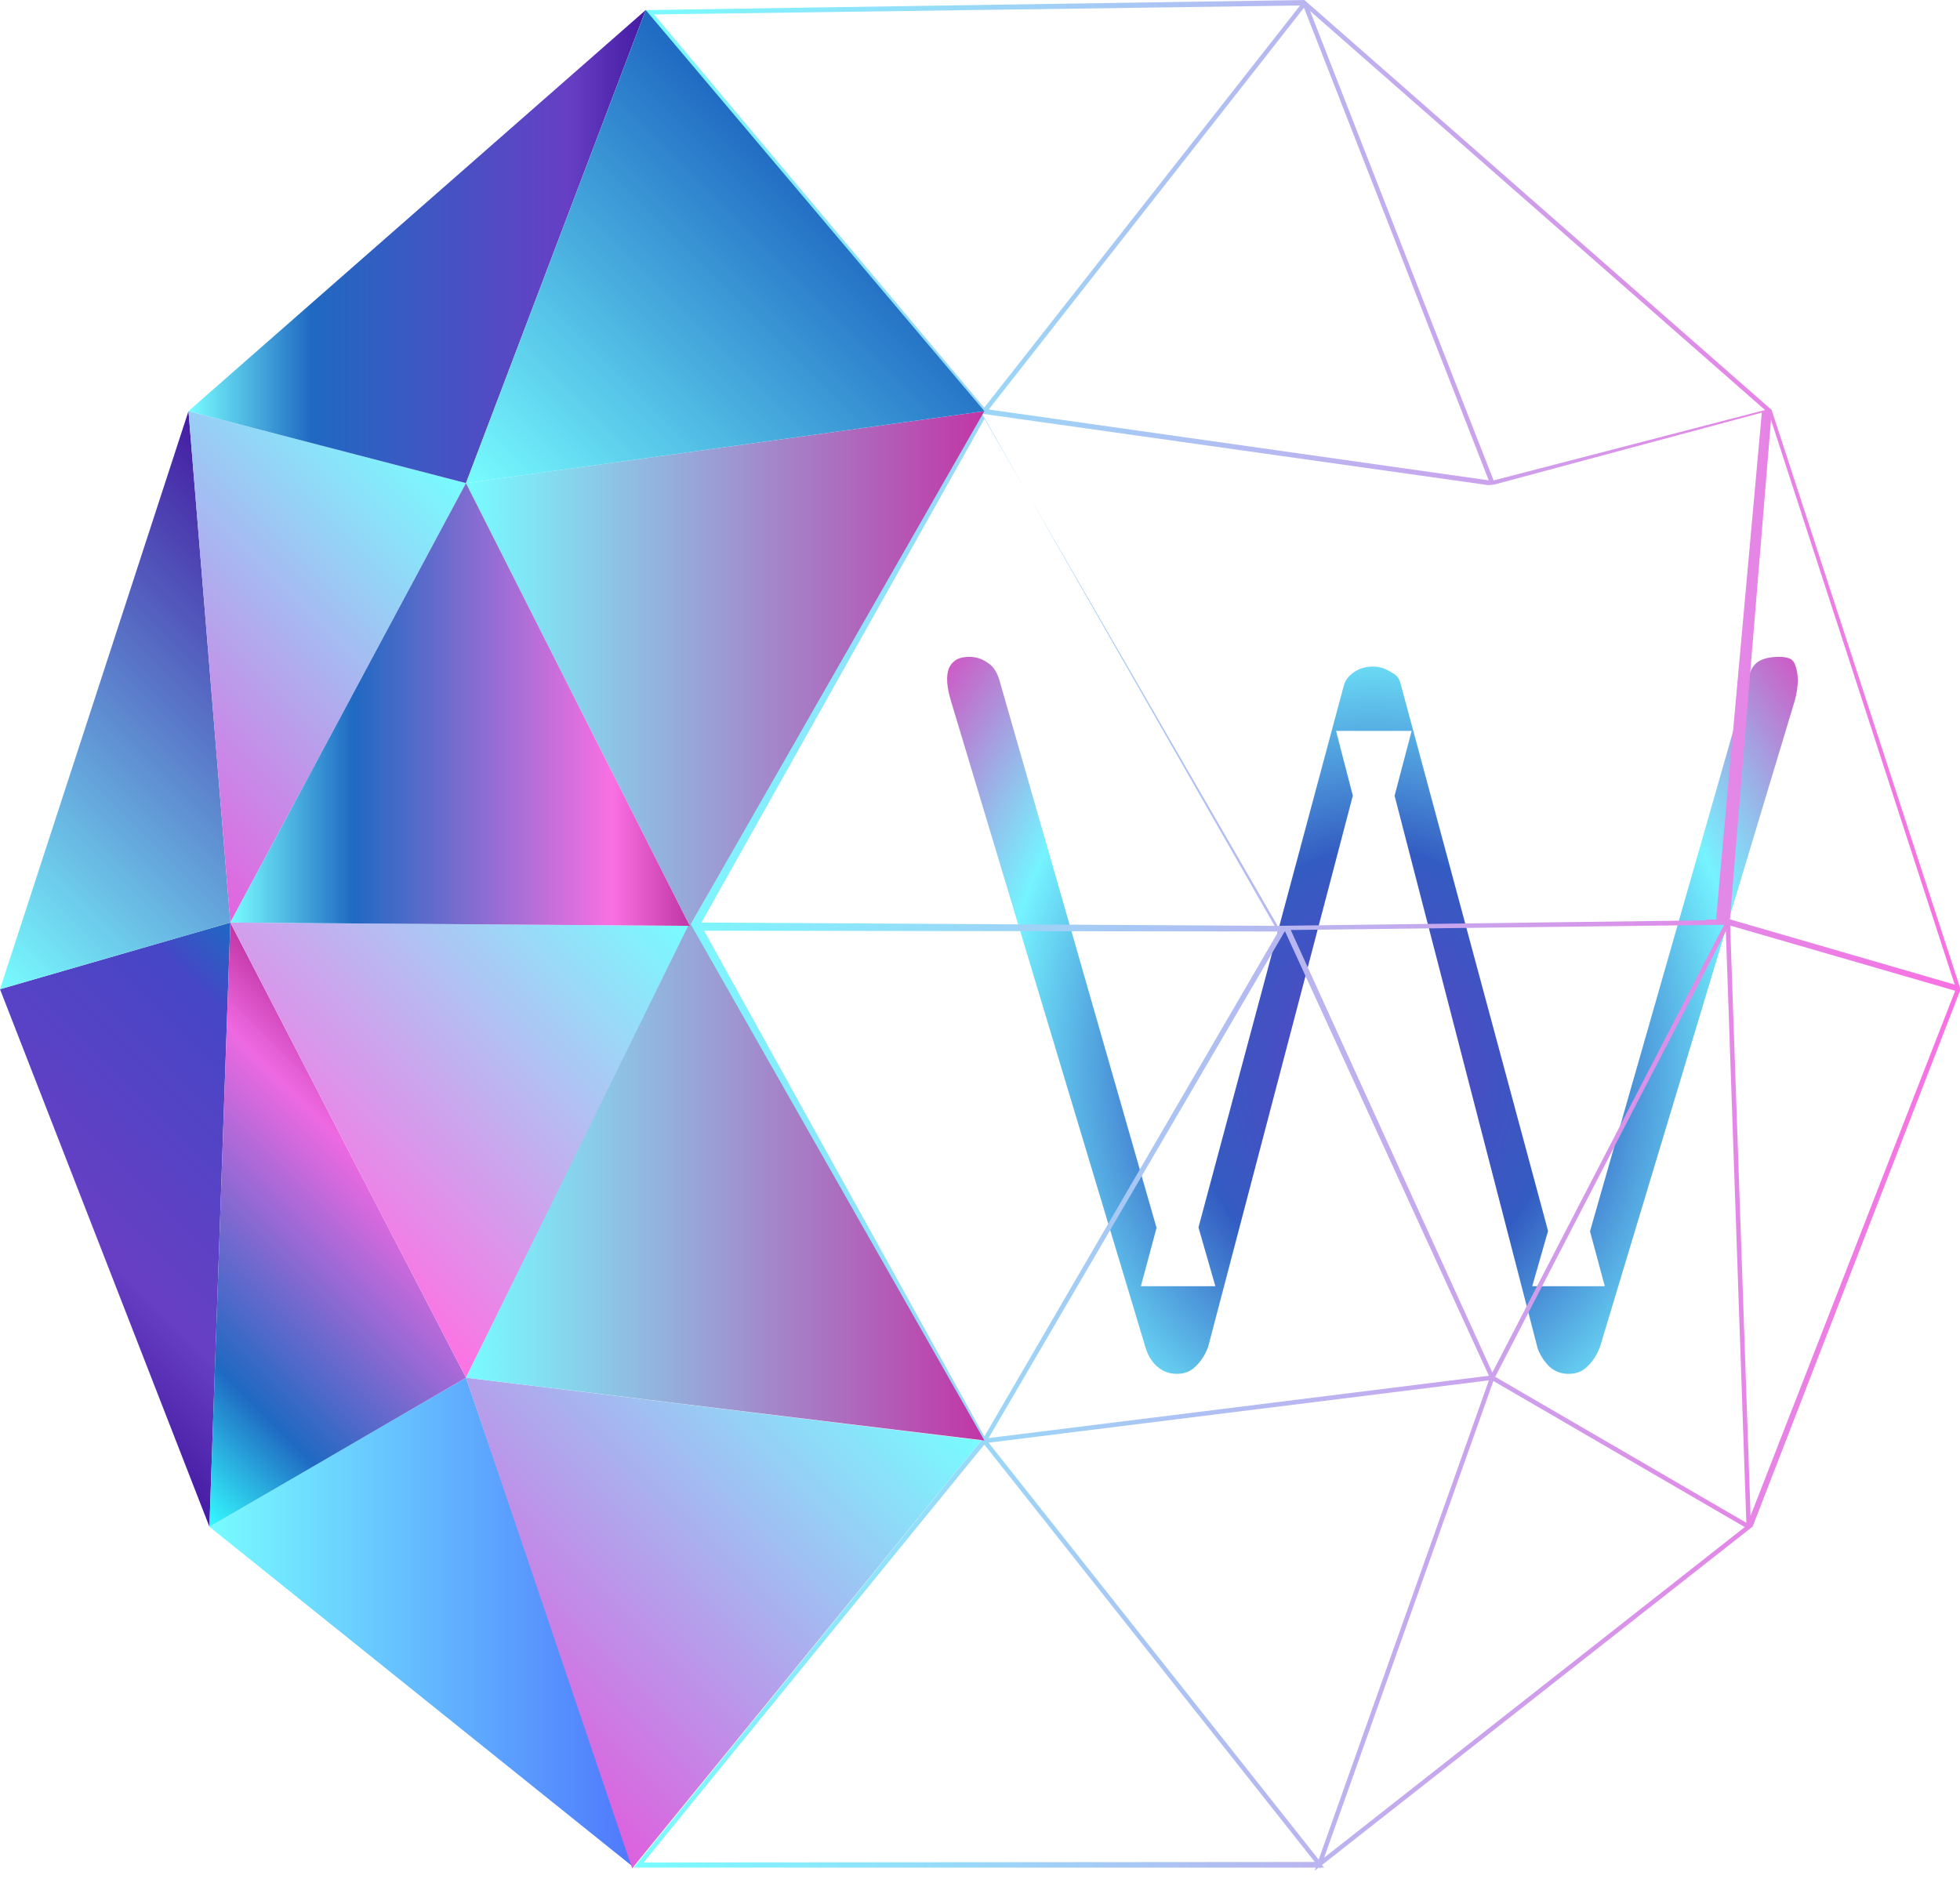 
<svg width="97" height="93" viewBox="0 0 97 93" fill="none" xmlns="http://www.w3.org/2000/svg">
<g clip-path="url(#clip0_848_21)">
<mask id="path-1-outside-1_848_21" maskUnits="userSpaceOnUse" x="44" y="30" width="47" height="40" fill="black">
<rect fill="white" x="44" y="30" width="47" height="40"/>
<path d="M58.245 69C57.669 69 57.157 68.824 56.709 68.472C56.261 68.12 55.941 67.64 55.749 67.032L46.101 34.968C45.781 33.912 45.797 33.08 46.149 32.472C46.533 31.832 47.141 31.512 47.973 31.512C48.517 31.512 49.013 31.672 49.461 31.992C49.909 32.28 50.229 32.744 50.421 33.384L58.821 62.664H57.765L65.541 33.672C65.669 33.192 65.957 32.792 66.405 32.472C66.853 32.152 67.365 31.992 67.941 31.992C68.453 31.992 68.933 32.136 69.381 32.424C69.861 32.68 70.165 33.08 70.293 33.624L78.117 62.664H77.157L85.605 33.144C85.925 32.056 86.741 31.512 88.053 31.512C88.949 31.512 89.525 31.864 89.781 32.568C90.037 33.24 90.037 34.04 89.781 34.968L80.133 66.984C79.909 67.592 79.573 68.088 79.125 68.472C78.709 68.824 78.213 69 77.637 69C77.029 69 76.501 68.808 76.053 68.424C75.637 68.04 75.333 67.576 75.141 67.032L67.413 37.176H68.565L60.741 66.984C60.517 67.592 60.181 68.088 59.733 68.472C59.317 68.824 58.821 69 58.245 69Z"/>
</mask>
<path d="M58.245 69C57.669 69 57.157 68.824 56.709 68.472C56.261 68.12 55.941 67.64 55.749 67.032L46.101 34.968C45.781 33.912 45.797 33.08 46.149 32.472C46.533 31.832 47.141 31.512 47.973 31.512C48.517 31.512 49.013 31.672 49.461 31.992C49.909 32.28 50.229 32.744 50.421 33.384L58.821 62.664H57.765L65.541 33.672C65.669 33.192 65.957 32.792 66.405 32.472C66.853 32.152 67.365 31.992 67.941 31.992C68.453 31.992 68.933 32.136 69.381 32.424C69.861 32.68 70.165 33.08 70.293 33.624L78.117 62.664H77.157L85.605 33.144C85.925 32.056 86.741 31.512 88.053 31.512C88.949 31.512 89.525 31.864 89.781 32.568C90.037 33.24 90.037 34.04 89.781 34.968L80.133 66.984C79.909 67.592 79.573 68.088 79.125 68.472C78.709 68.824 78.213 69 77.637 69C77.029 69 76.501 68.808 76.053 68.424C75.637 68.04 75.333 67.576 75.141 67.032L67.413 37.176H68.565L60.741 66.984C60.517 67.592 60.181 68.088 59.733 68.472C59.317 68.824 58.821 69 58.245 69Z" fill="url(#paint0_radial_848_21)"/>
<path d="M55.749 67.032L54.791 67.32L54.795 67.333L55.749 67.032ZM46.101 34.968L47.058 34.68L47.058 34.678L46.101 34.968ZM46.149 32.472L45.291 31.957L45.287 31.964L45.283 31.971L46.149 32.472ZM49.461 31.992L48.879 32.806L48.899 32.82L48.92 32.833L49.461 31.992ZM50.421 33.384L51.382 33.108L51.378 33.097L50.421 33.384ZM58.821 62.664V63.664H60.148L59.782 62.388L58.821 62.664ZM57.765 62.664L56.799 62.405L56.461 63.664H57.765V62.664ZM65.541 33.672L66.506 33.931L66.507 33.93L65.541 33.672ZM69.381 32.424L68.84 33.265L68.874 33.287L68.91 33.306L69.381 32.424ZM70.293 33.624L69.319 33.853L69.323 33.869L69.327 33.884L70.293 33.624ZM78.117 62.664V63.664H79.422L79.082 62.404L78.117 62.664ZM77.157 62.664L76.195 62.389L75.83 63.664H77.157V62.664ZM85.605 33.144L84.645 32.862L84.643 32.869L85.605 33.144ZM89.781 32.568L88.841 32.91L88.843 32.917L88.846 32.924L89.781 32.568ZM89.781 34.968L90.738 35.257L90.741 35.245L90.745 35.234L89.781 34.968ZM80.133 66.984L81.071 67.33L81.081 67.301L81.09 67.272L80.133 66.984ZM79.125 68.472L79.77 69.235L79.775 69.231L79.125 68.472ZM76.053 68.424L75.374 69.159L75.388 69.171L75.402 69.183L76.053 68.424ZM75.141 67.032L74.172 67.283L74.183 67.324L74.198 67.365L75.141 67.032ZM67.413 37.176V36.176H66.121L66.445 37.427L67.413 37.176ZM68.565 37.176L69.532 37.43L69.861 36.176H68.565V37.176ZM60.741 66.984L61.679 67.33L61.696 67.284L61.708 67.238L60.741 66.984ZM59.733 68.472L60.379 69.235L60.383 69.231L59.733 68.472ZM58.245 68C57.89 68 57.596 67.898 57.326 67.686L56.091 69.258C56.717 69.75 57.447 70 58.245 70V68ZM57.326 67.686C57.055 67.472 56.841 67.171 56.702 66.731L54.795 67.333C55.04 68.109 55.466 68.767 56.091 69.258L57.326 67.686ZM56.706 66.744L47.058 34.68L45.143 35.256L54.791 67.32L56.706 66.744ZM47.058 34.678C46.773 33.739 46.863 33.234 47.014 32.973L45.283 31.971C44.73 32.926 44.788 34.085 45.144 35.258L47.058 34.678ZM47.006 32.986C47.186 32.687 47.444 32.512 47.973 32.512V30.512C46.838 30.512 45.879 30.977 45.291 31.957L47.006 32.986ZM47.973 32.512C48.306 32.512 48.599 32.605 48.879 32.806L50.042 31.178C49.426 30.739 48.728 30.512 47.973 30.512V32.512ZM48.92 32.833C49.12 32.962 49.321 33.2 49.463 33.671L51.378 33.097C51.136 32.288 50.697 31.598 50.001 31.151L48.92 32.833ZM49.459 33.66L57.859 62.94L59.782 62.388L51.382 33.108L49.459 33.66ZM58.821 61.664H57.765V63.664H58.821V61.664ZM58.73 62.923L66.506 33.931L64.575 33.413L56.799 62.405L58.73 62.923ZM66.507 33.93C66.568 33.699 66.705 33.486 66.986 33.286L65.823 31.658C65.208 32.098 64.769 32.685 64.574 33.414L66.507 33.93ZM66.986 33.286C67.256 33.093 67.563 32.992 67.941 32.992V30.992C67.166 30.992 66.449 31.211 65.823 31.658L66.986 33.286ZM67.941 32.992C68.253 32.992 68.546 33.077 68.84 33.265L69.921 31.583C69.319 31.195 68.652 30.992 67.941 30.992V32.992ZM68.91 33.306C69.128 33.423 69.255 33.58 69.319 33.853L71.266 33.395C71.074 32.58 70.593 31.937 69.851 31.542L68.91 33.306ZM69.327 33.884L77.151 62.924L79.082 62.404L71.258 33.364L69.327 33.884ZM78.117 61.664H77.157V63.664H78.117V61.664ZM78.118 62.939L86.566 33.419L84.643 32.869L76.195 62.389L78.118 62.939ZM86.564 33.426C86.669 33.07 86.828 32.874 87.011 32.752C87.208 32.621 87.529 32.512 88.053 32.512V30.512C87.264 30.512 86.521 30.675 85.902 31.088C85.269 31.51 84.861 32.13 84.645 32.862L86.564 33.426ZM88.053 32.512C88.375 32.512 88.548 32.576 88.635 32.629C88.708 32.674 88.781 32.746 88.841 32.91L90.72 32.226C90.524 31.686 90.181 31.23 89.678 30.923C89.19 30.624 88.626 30.512 88.053 30.512V32.512ZM88.846 32.924C89.004 33.34 89.035 33.91 88.817 34.702L90.745 35.234C91.038 34.169 91.069 33.141 90.715 32.212L88.846 32.924ZM88.823 34.679L79.175 66.695L81.09 67.272L90.738 35.257L88.823 34.679ZM79.194 66.638C79.023 67.102 78.78 67.451 78.474 67.713L79.775 69.231C80.365 68.725 80.794 68.082 81.071 67.33L79.194 66.638ZM78.479 67.709C78.254 67.899 77.991 68 77.637 68V70C78.434 70 79.163 69.749 79.77 69.235L78.479 67.709ZM77.637 68C77.259 68 76.964 67.888 76.703 67.665L75.402 69.183C76.037 69.728 76.798 70 77.637 70V68ZM76.731 67.689C76.437 67.418 76.222 67.093 76.084 66.699L74.198 67.365C74.443 68.059 74.836 68.662 75.374 69.159L76.731 67.689ZM76.109 66.781L68.381 36.925L66.445 37.427L74.172 67.283L76.109 66.781ZM67.413 38.176H68.565V36.176H67.413V38.176ZM67.597 36.922L59.773 66.73L61.708 67.238L69.532 37.43L67.597 36.922ZM59.802 66.638C59.631 67.102 59.388 67.451 59.082 67.713L60.383 69.231C60.973 68.725 61.402 68.082 61.679 67.33L59.802 66.638ZM59.087 67.709C58.862 67.899 58.599 68 58.245 68V70C59.042 70 59.771 69.749 60.379 69.235L59.087 67.709Z" fill="white" mask="url(#path-1-outside-1_848_21)"/>
<g filter="url(#filter0_f_848_21)">
<path d="M97.028 48.968L87.678 20.29L87.489 20.123L64.553 0L32.13 0.497L31.896 0.501L48.568 20.358L34.139 45.828L48.569 71.299L31.522 92.242L31.375 92.438L65.12 92.44L65.064 92.596L65.266 92.437H65.29L65.336 92.496L65.357 92.437H65.527L65.426 92.311L86.441 75.794L86.741 75.555L97.028 48.968ZM87.647 20.782L96.739 48.735L85.616 45.504L87.647 20.782ZM84.926 45.519L84.432 45.513V45.553L63.081 45.827L48.598 20.478L73.652 24.012L73.938 23.987L87.192 20.423L84.926 45.519ZM63.879 46.032L85.326 45.775L73.856 67.936L63.879 46.032ZM73.686 68.095L48.925 71.18L63.59 46.086L73.686 68.095ZM87.351 20.294L73.918 23.779L71.406 17.356L64.835 0.543L87.351 20.294ZM73.677 23.775L48.931 20.268L64.534 0.382L73.677 23.775ZM32.368 0.715L64.337 0.273L63.894 0.841L48.708 20.179L32.368 0.715ZM48.717 20.731L63.23 45.827L34.717 45.662L48.717 20.731ZM34.847 46.067L63.267 46.105L48.716 71.102L34.847 46.067ZM31.847 92.186L48.706 71.512L48.715 71.545L48.729 71.519L55.39 79.933L65.071 92.16L31.847 92.186ZM65.261 92.043L48.926 71.408L73.685 68.322L71.989 73.102L65.261 92.043ZM65.532 91.947L70.107 79.063L73.907 68.354L86.347 75.585L65.532 91.947ZM73.998 68.147L85.412 46.09L86.427 75.374L73.998 68.147ZM86.635 75.027L85.626 45.812L96.762 49.038L86.635 75.027Z" fill="url(#paint1_linear_848_21)"/>
<path d="M10.365 75.57L23.061 68.19L31.373 92.436L10.365 75.57Z" fill="url(#paint2_linear_848_21)"/>
<path d="M48.568 71.298L23.062 68.19L31.285 92.477L48.568 71.298Z" fill="url(#paint3_linear_848_21)"/>
<path d="M10.365 75.57L11.4 45.663L0 48.963L10.365 75.57Z" fill="url(#paint4_linear_848_21)"/>
<path d="M23.061 68.19L11.4 45.663L10.365 75.57L23.061 68.19Z" fill="url(#paint5_linear_848_21)"/>
<path d="M34.137 45.827L23.061 68.19L11.4 45.663L34.137 45.827Z" fill="url(#paint6_linear_848_21)"/>
<path d="M0 48.963L11.4 45.663L9.328 20.349L0 48.963Z" fill="url(#paint7_linear_848_21)"/>
<path d="M23.061 23.913L9.328 20.349L11.4 45.663L23.061 23.913Z" fill="url(#paint8_linear_848_21)"/>
<path d="M31.955 0.498L23.061 23.913L9.328 20.349L31.955 0.498Z" fill="url(#paint9_linear_848_21)"/>
<path d="M34.138 45.827L23.062 23.913L48.717 20.349L34.138 45.827Z" fill="url(#paint10_linear_848_21)"/>
<path d="M31.957 0.498L48.717 20.349L23.062 23.913L31.957 0.498Z" fill="url(#paint11_linear_848_21)"/>
<path d="M48.717 71.298L34.138 45.663L23.062 68.19L48.717 71.298Z" fill="url(#paint12_linear_848_21)"/>
<path d="M34.137 45.827L11.4 45.663L23.061 23.913L34.137 45.827Z" fill="url(#paint13_linear_848_21)"/>
</g>
</g>
<defs>
<filter id="filter0_f_848_21" x="-2" y="-2" width="101.027" height="96.596" filterUnits="userSpaceOnUse" color-interpolation-filters="sRGB">
<feFlood flood-opacity="0" result="BackgroundImageFix"/>
<feBlend mode="normal" in="SourceGraphic" in2="BackgroundImageFix" result="shape"/>
<feGaussianBlur stdDeviation="1" result="effect1_foregroundBlur_848_21"/>
</filter>
<radialGradient id="paint0_radial_848_21" cx="0" cy="0" r="1" gradientUnits="userSpaceOnUse" gradientTransform="translate(68 53) rotate(89.34) scale(32.706 27.861)">
<stop stop-color="#5C41C4"/>
<stop offset="0.335" stop-color="#335CC2"/>
<stop offset="0.67" stop-color="#75F3FF"/>
<stop offset="1" stop-color="#D54DC1"/>
</radialGradient>
<linearGradient id="paint1_linear_848_21" x1="31.375" y1="46.297" x2="97.028" y2="46.297" gradientUnits="userSpaceOnUse">
<stop stop-color="#78FCFF"/>
<stop offset="1" stop-color="#F970E2"/>
</linearGradient>
<linearGradient id="paint2_linear_848_21" x1="10.366" y1="80.313" x2="31.373" y2="80.313" gradientUnits="userSpaceOnUse">
<stop stop-color="#78FCFF"/>
<stop offset="1" stop-color="#4F78FD"/>
</linearGradient>
<linearGradient id="paint3_linear_848_21" x1="23.153" y1="84.351" x2="42.379" y2="65.112" gradientUnits="userSpaceOnUse">
<stop stop-color="#DE60DE"/>
<stop offset="1" stop-color="#78FCFF"/>
</linearGradient>
<linearGradient id="paint4_linear_848_21" x1="1.118" y1="66.329" x2="16.589" y2="50.847" gradientUnits="userSpaceOnUse">
<stop stop-color="#441BA2"/>
<stop offset="0.273" stop-color="#673FC4"/>
<stop offset="0.845" stop-color="#4646C6"/>
<stop offset="1" stop-color="#1F69C2"/>
</linearGradient>
<linearGradient id="paint5_linear_848_21" x1="4.47" y1="69.678" x2="19.941" y2="54.197" gradientUnits="userSpaceOnUse">
<stop stop-color="#35FBFF"/>
<stop offset="0.268" stop-color="#1F69C2"/>
<stop offset="0.831" stop-color="#EE69E1"/>
<stop offset="1" stop-color="#C136A6"/>
</linearGradient>
<linearGradient id="paint6_linear_848_21" x1="14.51" y1="59.645" x2="31.226" y2="42.918" gradientUnits="userSpaceOnUse">
<stop stop-color="#FD72E3"/>
<stop offset="1" stop-color="#78FCFF"/>
</linearGradient>
<linearGradient id="paint7_linear_848_21" x1="-2.802" y1="46.163" x2="16.166" y2="27.181" gradientUnits="userSpaceOnUse">
<stop stop-color="#78FCFF"/>
<stop offset="1" stop-color="#441BA2"/>
</linearGradient>
<linearGradient id="paint8_linear_848_21" x1="4.549" y1="38.816" x2="21.25" y2="22.104" gradientUnits="userSpaceOnUse">
<stop stop-color="#E363DF"/>
<stop offset="1" stop-color="#78FCFF"/>
</linearGradient>
<linearGradient id="paint9_linear_848_21" x1="9.328" y1="12.205" x2="31.955" y2="12.205" gradientUnits="userSpaceOnUse">
<stop stop-color="#78FCFF"/>
<stop offset="0.268" stop-color="#1F69C2"/>
<stop offset="0.831" stop-color="#673FC4"/>
<stop offset="1" stop-color="#441BA2"/>
</linearGradient>
<linearGradient id="paint10_linear_848_21" x1="23.062" y1="33.088" x2="48.717" y2="33.088" gradientUnits="userSpaceOnUse">
<stop stop-color="#78FCFF"/>
<stop offset="1" stop-color="#C136A6"/>
</linearGradient>
<linearGradient id="paint11_linear_848_21" x1="24.95" y1="25.799" x2="41.102" y2="9.636" gradientUnits="userSpaceOnUse">
<stop stop-color="#78FCFF"/>
<stop offset="1" stop-color="#1F69C2"/>
</linearGradient>
<linearGradient id="paint12_linear_848_21" x1="23.062" y1="58.48" x2="48.717" y2="58.48" gradientUnits="userSpaceOnUse">
<stop stop-color="#78FCFF"/>
<stop offset="1" stop-color="#C136A6"/>
</linearGradient>
<linearGradient id="paint13_linear_848_21" x1="11.401" y1="34.87" x2="34.137" y2="34.87" gradientUnits="userSpaceOnUse">
<stop stop-color="#78FCFF"/>
<stop offset="0.268" stop-color="#1F69C2"/>
<stop offset="0.831" stop-color="#F970E2"/>
<stop offset="1" stop-color="#C136A6"/>
</linearGradient>
<clipPath id="clip0_848_21">
<rect width="97" height="93" fill="white"/>
</clipPath>
</defs>
</svg>